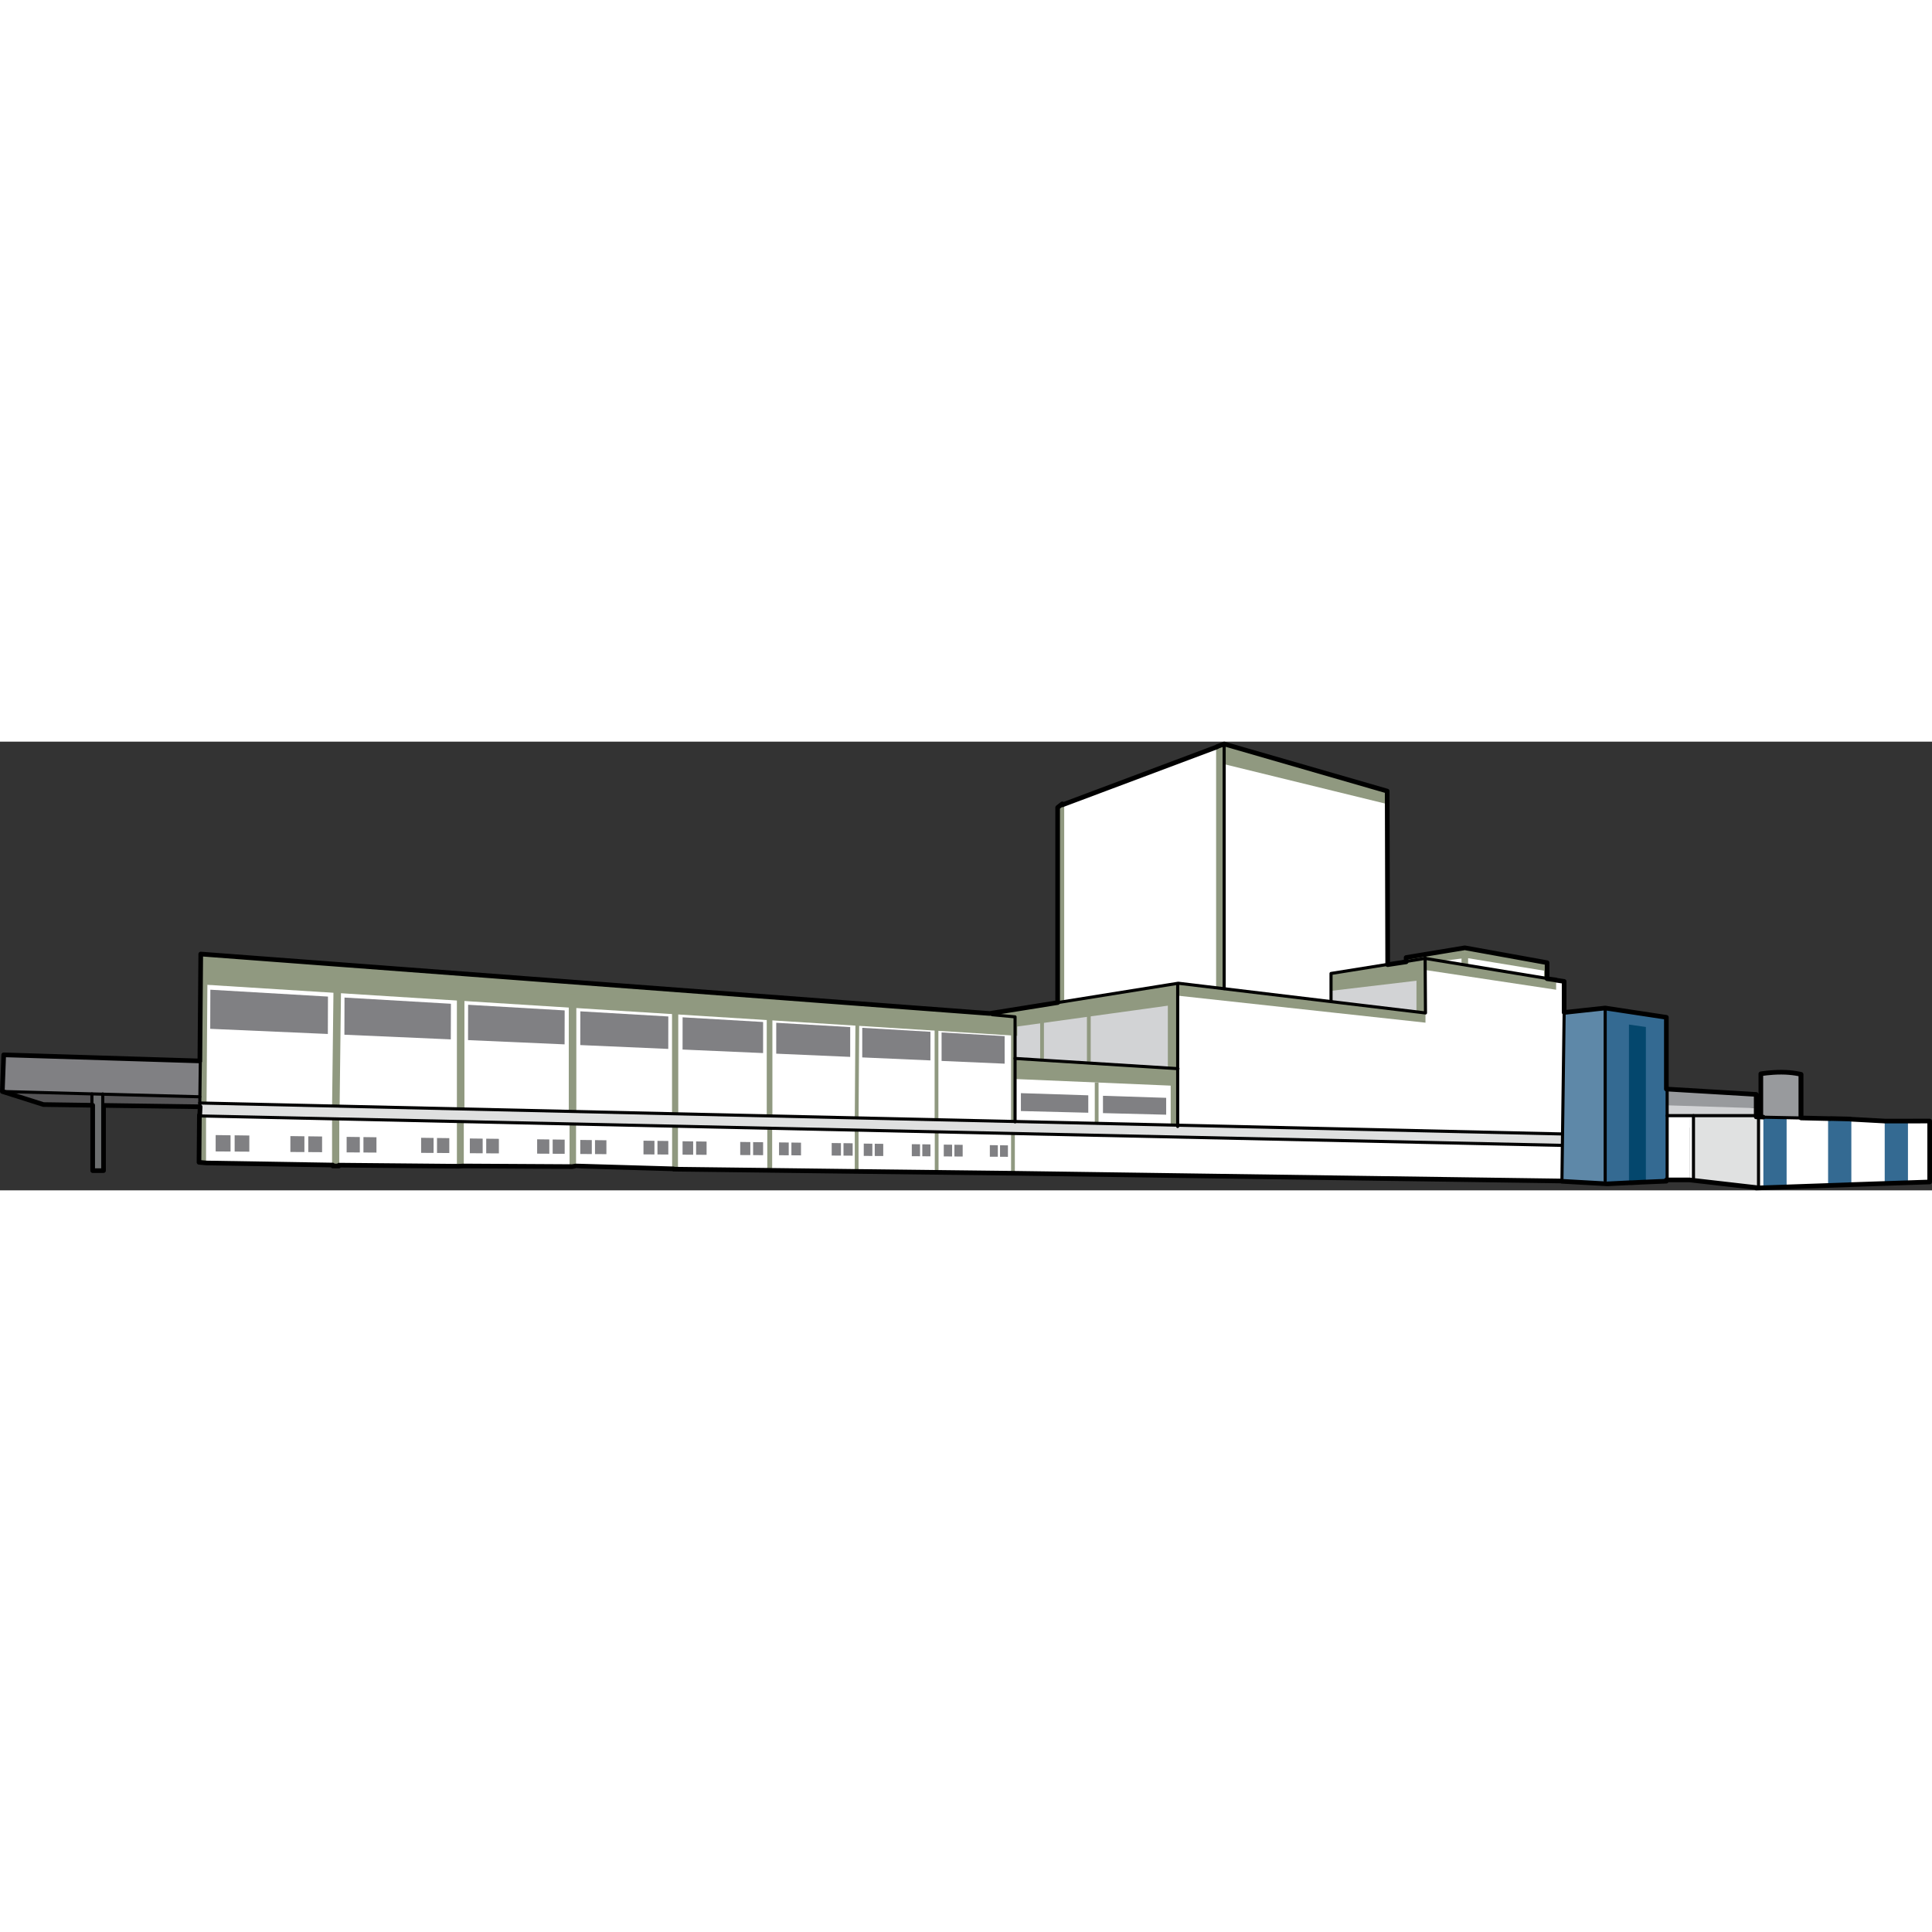 <?xml version="1.0" encoding="utf-8"?>
<!-- Created by: Science Figures, www.sciencefigures.org, Generator: Science Figures Editor -->
<!DOCTYPE svg PUBLIC "-//W3C//DTD SVG 1.1//EN" "http://www.w3.org/Graphics/SVG/1.1/DTD/svg11.dtd">
<svg version="1.1" id="Layer_1" xmlns="http://www.w3.org/2000/svg" xmlns:xlink="http://www.w3.org/1999/xlink" 
	 width="800px" height="800px" viewBox="0 0 1247.341 289.683" enable-background="new 0 0 1247.341 289.683"
	 xml:space="preserve">
<rect x="0" y="0" width="1247.341" height="289.683" fill="#333333" stroke="none"/>
<g>
	<g>
		<polygon fill="#D2D3D5" points="1071.689,249.204 1132.624,249.204 1132.624,236.578 1071.689,226.779 		"/>
		<g>
			<polyline fill="#555456" points="1.494,225.866 27.313,234.294 128.973,235.729 128.973,224.072 18.528,216.004 			"/>
			<rect x="59.591" y="226.754" fill="#6D6F70" width="6.811" height="50.572"/>
			<polygon fill="#808083" points="129.334,206.141 2.388,202.194 1.494,225.866 129.696,229.277 			"/>
			<path fill="#989A9D" d="M1161.117,242.936l-23.455-0.604v-27.882c0,0,4.661-1.051,11.959-1.051s11.496,1.396,11.496,1.396
				V242.936z"/>
			<polygon fill="#FFFFFF" points="129.576,137.116 128.484,272.322 1076.164,283.758 1076.164,177.969 1037.085,171.971 
				1009.461,174.841 1009.461,154.782 999.525,153.234 999.525,142.712 945.602,133.102 906.897,139.363 906.897,142.171 
				895.927,143.983 895.363,31.903 789.927,1.5 682.703,42.5 682.703,169.031 639.498,176.434 			"/>
			<polygon fill="#909980" points="554.293,277.458 551.857,277.458 551.857,250.362 554.293,250.406 			"/>
			<polygon fill="#909980" points="498.529,276.804 495.376,276.747 495.376,249.701 498.529,249.752 			"/>
			<polygon fill="#909980" points="437.707,276.055 433.94,276.01 433.94,247.404 437.707,247.455 			"/>
			<polygon fill="#909980" points="371.903,275.262 367.722,275.205 367.722,246.648 371.903,246.699 			"/>
			<polygon fill="#909980" points="299.432,274.387 294.982,274.33 294.982,244.32 299.432,244.364 			"/>
			<polygon fill="#909980" points="219.055,273.417 214.394,273.417 214.394,243.319 219.055,243.37 			"/>
			<polygon fill="#909980" points="133.032,272.372 128.484,272.322 128.736,241.872 133.032,241.941 			"/>
			<polyline fill="#D2D3D5" points="653.983,176.629 653.983,207.903 754.954,215.028 754.954,165.627 			"/>
			<polyline fill="#D2D3D5" points="859.695,160.837 859.695,170.473 918.028,177.837 916.392,151.125 865.819,157.388 			"/>
			<polygon fill="#909980" points="129.576,137.116 129.576,156.733 656.778,189.922 656.778,176.843 			"/>
			<polygon fill="none" points="684.191,42.972 786.497,2.898 786.497,159.496 685.406,167.805 			"/>
			<polygon fill="#909980" points="682.703,169.031 682.703,42.5 687.074,40.154 687.074,168.358 			"/>
			<polygon fill="#909980" points="785.153,159.553 785.153,3.165 789.927,1.5 789.927,159.786 			"/>
			<polygon fill="#909980" points="637.899,175.659 760.717,155.966 760.717,211.057 753.979,211.057 753.979,170.454 
				655.221,184.125 			"/>
			
				<line fill="none" stroke="#909980" stroke-width="2.433" stroke-miterlimit="10" x1="702.967" y1="175.961" x2="702.967" y2="208.816"/>
			
				<line fill="none" stroke="#909980" stroke-width="2.433" stroke-miterlimit="10" x1="672.768" y1="180.254" x2="672.768" y2="205.958"/>
			<polygon fill="#909980" points="655.022,204.529 760.717,211.057 760.717,249.418 755.82,249.418 755.82,222.077 
				655.022,217.791 			"/>
			
				<line fill="none" stroke="#909980" stroke-width="2.433" stroke-miterlimit="10" x1="708.033" y1="220.051" x2="708.033" y2="249.104"/>
			
				<line fill="none" stroke="#909980" stroke-width="2.433" stroke-miterlimit="10" x1="653.983" y1="188.002" x2="653.983" y2="247.178"/>
			<polygon fill="#909980" points="655.201,278.666 652.769,278.666 652.769,253.271 655.201,253.32 			"/>
			<rect x="603.415" y="184.584" fill="#909980" width="2.433" height="60.895"/>
			
				<line fill="none" stroke="#909980" stroke-width="2.433" stroke-miterlimit="10" x1="553.497" y1="182.017" x2="553.075" y2="243.553"/>
			
				<line fill="none" stroke="#909980" stroke-width="3.649" stroke-miterlimit="10" x1="496.852" y1="177.025" x2="496.852" y2="243.553"/>
			
				<line fill="none" stroke="#909980" stroke-width="4.017" stroke-miterlimit="10" x1="435.892" y1="174.325" x2="435.892" y2="240.979"/>
			<polyline fill="#909980" points="760.717,155.966 920.319,175.156 920.319,181.425 760.717,164.034 			"/>
			<polygon fill="#909980" points="859.695,149.659 859.695,160.837 914.51,154.348 914.51,176.056 920.319,176.282 
				920.319,140.034 			"/>
			<polygon fill="#909980" points="920.319,140.034 1004.671,153.907 1004.671,160.17 920.096,147.418 			"/>
			<polygon fill="#909980" points="999.525,142.712 999.525,153.234 996.845,153.234 996.845,147.858 947.84,139.811 
				947.84,145.402 945.602,145.402 945.602,133.102 			"/>
			<polygon fill="#909980" points="945.602,133.102 906.897,139.363 906.897,144.509 943.591,140.034 943.591,145.855 
				946.949,145.855 			"/>
			<polygon fill="#909980" points="789.927,1.5 895.363,31.903 895.363,40.24 789.901,14.432 			"/>
			<polygon fill="#346A92" points="1037.085,171.971 1076.164,177.969 1076.164,283.758 1037.085,285.319 			"/>
			<polygon fill="#04476D" points="1051.681,284.803 1051.681,182.658 1062.619,184.213 1062.619,284.274 			"/>
			<rect x="1076.164" y="241.28" fill="#FFFFFF" width="14.602" height="42.214"/>
			<polyline fill="#FFFFFF" points="1090.766,241.28 1245.541,244.931 1245.541,284.274 1134.015,288.183 1090.766,283.494 			"/>
			<path fill="none" stroke="#346A92" stroke-width="2.433" stroke-miterlimit="10" d="M1134.279,241.022"/>
			<polygon fill="#989A9D" points="1132.624,227.748 1132.624,236.578 1076.164,234.791 1076.164,224.273 			"/>
			<polygon fill="#346A92" points="1138.468,242.451 1138.468,288.025 1153.479,287.446 1153.479,242.76 			"/>
			<polygon fill="#346A92" points="1180.257,243.326 1180.257,286.534 1195.268,286.037 1195.268,243.641 			"/>
			<polygon fill="#346A92" points="1216.809,244.251 1216.809,285.281 1231.82,284.753 1231.82,244.609 			"/>
			<polygon fill="#DFE0E0" points="128.906,233.287 1008.702,253.956 1008.639,260.646 128.724,242.413 			"/>
			<polygon fill="#909980" points="219.259,235.905 214.394,235.905 215.325,158.571 220.19,158.628 			"/>
			
				<line fill="none" stroke="#909980" stroke-width="4.866" stroke-miterlimit="10" x1="297.415" y1="158.603" x2="297.415" y2="237.239"/>
			
				<line fill="none" stroke="#909980" stroke-width="4.866" stroke-miterlimit="10" x1="369.657" y1="162.807" x2="369.657" y2="238.938"/>
			<g>
				<polygon fill="#808083" points="648.618,207.903 607.912,206.122 607.905,187.744 648.611,190.116 				"/>
				<polygon fill="#808083" points="600.695,205.795 556.676,203.862 556.691,184.748 600.718,187.315 				"/>
				<polygon fill="#808083" points="548.902,203.522 501.147,201.439 501.156,181.5 548.915,184.288 				"/>
				<polygon fill="#808083" points="492.669,201.056 440.675,198.777 440.706,177.969 492.682,180.996 				"/>
				<polygon fill="#808083" points="431.441,198.374 374.636,195.888 374.686,174.111 431.477,177.428 				"/>
				<polygon fill="#808083" points="364.512,195.435 302.179,192.69 302.224,169.875 364.564,173.513 				"/>
				<polygon fill="#808083" points="291.045,192.219 222.35,189.204 222.419,165.218 291.121,169.221 				"/>
				<polygon fill="#808083" points="211.662,188.726 135.72,185.396 135.808,160.151 211.744,164.588 				"/>
			</g>
			<g>
				<g>
					<g>
						<polygon fill="#808083" points="148.843,264.631 139.231,264.562 139.231,254 148.843,254.133 						"/>
						<polygon fill="#808083" points="160.968,264.713 151.492,264.649 151.492,254.151 160.968,254.283 						"/>
					</g>
					<g>
						<polygon fill="#808083" points="196.528,264.971 187.475,264.914 187.475,254.655 196.528,254.781 						"/>
						<polygon fill="#808083" points="207.952,265.046 199.027,264.983 199.027,254.806 207.952,254.926 						"/>
					</g>
				</g>
				<g>
					<g>
						<polygon fill="#808083" points="232.307,265.223 223.797,265.172 223.797,255.158 232.307,255.266 						"/>
						<polygon fill="#808083" points="243.051,265.305 234.651,265.248 234.651,255.303 243.051,255.41 						"/>
					</g>
					<g>
						<polygon fill="#808083" points="279.93,265.531 271.883,265.48 271.883,255.75 279.93,255.857 						"/>
						<polygon fill="#808083" points="290.079,265.6 282.148,265.543 282.148,255.882 290.079,255.982 						"/>
					</g>
				</g>
				<g>
					<g>
						<polygon fill="#808083" points="311.623,265.764 303.334,265.707 303.334,256.197 311.623,256.298 						"/>
						<polygon fill="#808083" points="322.087,265.833 313.914,265.782 313.914,256.329 322.087,256.43 						"/>
					</g>
					<g>
						<polygon fill="#808083" points="354.646,266.041 346.788,265.99 346.788,256.731 354.646,256.826 						"/>
						<polygon fill="#808083" points="364.564,266.104 356.813,266.06 356.813,256.857 364.564,256.952 						"/>
					</g>
				</g>
				<g>
					<g>
						<polygon fill="#808083" points="382.084,266.255 374.636,266.204 374.636,257.141 382.084,257.229 						"/>
						<polygon fill="#808083" points="391.51,266.317 384.146,266.273 384.146,257.261 391.51,257.349 						"/>
					</g>
					<g>
						<polygon fill="#808083" points="422.522,266.513 415.445,266.463 415.445,257.626 422.522,257.707 						"/>
						<polygon fill="#808083" points="431.477,266.569 424.471,266.513 424.471,257.739 431.477,257.82 						"/>
					</g>
				</g>
				<g>
					<g>
						<polygon fill="#808083" points="447.522,266.701 440.675,266.651 440.675,257.997 447.522,258.085 						"/>
						<polygon fill="#808083" points="456.189,266.752 449.42,266.708 449.42,258.104 456.189,258.192 						"/>
					</g>
					<g>
						<polygon fill="#808083" points="484.431,266.928 477.903,266.891 477.903,258.438 484.431,258.52 						"/>
						<polygon fill="#808083" points="492.682,266.984 486.225,266.94 486.225,258.545 492.682,258.62 						"/>
					</g>
				</g>
				<g>
					<g>
						<polygon fill="#808083" points="509.223,267.054 502.963,267.01 502.963,258.733 509.223,258.803 						"/>
						<polygon fill="#808083" points="517.144,267.104 510.95,267.054 510.95,258.828 517.144,258.903 						"/>
					</g>
					<g>
						<polygon fill="#808083" points="542.939,267.262 536.96,267.218 536.96,259.136 542.939,259.205 						"/>
						<polygon fill="#808083" points="550.495,267.306 544.582,267.268 544.582,259.225 550.495,259.3 						"/>
					</g>
				</g>
				<g>
					<g>
						<polygon fill="#808083" points="563.215,267.482 557.661,267.438 557.661,259.501 563.215,259.57 						"/>
						<polygon fill="#808083" points="570.245,267.52 564.751,267.494 564.751,259.596 570.245,259.658 						"/>
					</g>
					<g>
						<polygon fill="#808083" points="593.996,267.671 588.684,267.633 588.684,259.879 593.996,259.941 						"/>
						<polygon fill="#808083" points="600.718,267.715 595.462,267.684 595.462,259.954 600.718,260.03 						"/>
					</g>
				</g>
				<g>
					<g>
						<polygon fill="#808083" points="614.706,267.81 609.315,267.777 609.315,260.156 614.706,260.219 						"/>
						<polygon fill="#808083" points="621.522,267.854 616.191,267.822 616.191,260.237 621.522,260.307 						"/>
					</g>
					<g>
						<polygon fill="#808083" points="644.219,267.992 639.061,267.967 639.061,260.496 644.219,260.564 						"/>
						<polygon fill="#808083" points="650.742,268.036 645.641,268.004 645.641,260.577 650.742,260.641 						"/>
					</g>
				</g>
			</g>
			<g>
				<polygon fill="#808083" points="702.62,239.574 659.119,238.485 659.119,226.93 702.62,228.327 				"/>
				<polygon fill="#808083" points="752.906,240.846 712.103,239.82 712.103,228.636 752.906,229.951 				"/>
			</g>
			<polygon fill="#909980" points="605.945,278.05 603.513,278.05 603.513,252.251 605.945,252.295 			"/>
			<polygon fill="#909980" points="133.353,233.287 128.906,233.287 129.576,137.116 134.032,137.45 			"/>
			<polygon fill="#5E88A8" points="1008.419,283.494 1009.461,174.841 1037.085,171.971 1037.085,285.319 			"/>
		</g>
		<polygon fill="#E0E1E1" points="1135.302,288.183 1136.419,242.313 1093.341,241.28 1093.341,283.494 		"/>
	</g>
	
		<line fill="none" stroke="#000000" stroke-width="2" stroke-linecap="round" stroke-linejoin="round" stroke-miterlimit="10" x1="1009.841" y1="175.451" x2="1008.419" y2="283.494"/>
	
		<polyline fill="none" stroke="#000000" stroke-width="2" stroke-linecap="round" stroke-linejoin="round" stroke-miterlimit="10" points="
		998.663,152.85 920.054,139.93 859.341,149.659 859.341,167.451 	"/>
	
		<polyline fill="none" stroke="#000000" stroke-width="2" stroke-linecap="round" stroke-linejoin="round" stroke-miterlimit="10" points="
		920.096,139.479 920.319,175.156 760.717,155.966 682.841,168.472 	"/>
	
		<line fill="none" stroke="#000000" stroke-width="2" stroke-linecap="round" stroke-linejoin="round" stroke-miterlimit="10" x1="760.341" y1="156.451" x2="760.341" y2="248.451"/>
	
		<polyline fill="none" stroke="#000000" stroke-width="2" stroke-linecap="round" stroke-linejoin="round" stroke-miterlimit="10" points="
		640.541,176.282 655.341,177.671 655.341,204.529 760.534,211.123 	"/>
	
		<line fill="none" stroke="#000000" stroke-width="2" stroke-linecap="round" stroke-linejoin="round" stroke-miterlimit="10" x1="790.341" y1="2.451" x2="790.341" y2="159.451"/>
	
		<line fill="none" stroke="#000000" stroke-width="2" stroke-linecap="round" stroke-linejoin="round" stroke-miterlimit="10" x1="1076.341" y1="224.451" x2="1076.341" y2="283.451"/>
	
		<line fill="none" stroke="#000000" stroke-width="2" stroke-linecap="round" stroke-linejoin="round" stroke-miterlimit="10" x1="1076.341" y1="241.451" x2="1133.341" y2="241.451"/>
	
		<line fill="none" stroke="#000000" stroke-width="2" stroke-linecap="round" stroke-linejoin="round" stroke-miterlimit="10" x1="1137.662" y1="242.451" x2="1162.841" y2="242.948"/>
	
		<line fill="none" stroke="#000000" stroke-width="2" stroke-linecap="round" stroke-linejoin="round" stroke-miterlimit="10" x1="1135.341" y1="242.451" x2="1135.341" y2="288.451"/>
	
		<line fill="none" stroke="#000000" stroke-width="2" stroke-linecap="round" stroke-linejoin="round" stroke-miterlimit="10" x1="1093.341" y1="241.451" x2="1093.341" y2="283.451"/>
	
		<line fill="none" stroke="#000000" stroke-width="2" stroke-linecap="round" stroke-linejoin="round" stroke-miterlimit="10" x1="655.341" y1="204.451" x2="655.341" y2="245.451"/>
	
		<line fill="none" stroke="#000000" stroke-width="2" stroke-linecap="round" stroke-linejoin="round" stroke-miterlimit="10" x1="1008.419" y1="253.271" x2="128.906" y2="233.287"/>
	
		<line fill="none" stroke="#000000" stroke-width="2" stroke-linecap="round" stroke-linejoin="round" stroke-miterlimit="10" x1="129.341" y1="206.451" x2="128.973" y2="235.729"/>
	
		<line fill="none" stroke="#000000" stroke-width="2" stroke-linecap="round" stroke-linejoin="round" stroke-miterlimit="10" x1="128.973" y1="229.277" x2="1.5" y2="225.866"/>
	
		<line fill="none" stroke="#000000" stroke-width="2" stroke-linecap="round" stroke-linejoin="round" stroke-miterlimit="10" x1="66.341" y1="234.451" x2="66.341" y2="227.451"/>
	
		<line fill="none" stroke="#000000" stroke-width="2" stroke-linecap="round" stroke-linejoin="round" stroke-miterlimit="10" x1="59.341" y1="234.451" x2="59.341" y2="227.451"/>
	
		<line fill="none" stroke="#000000" stroke-width="2" stroke-linecap="round" stroke-linejoin="round" stroke-miterlimit="10" x1="128.944" y1="241.646" x2="1008.356" y2="260.641"/>
	
		<line fill="none" stroke="#000000" stroke-width="2" stroke-linecap="round" stroke-linejoin="round" stroke-miterlimit="10" x1="1036.341" y1="172.451" x2="1036.341" y2="283.451"/>
	<path fill="none" stroke="#000000" stroke-width="3" stroke-linecap="round" stroke-linejoin="round" stroke-miterlimit="10" d="
		M1230.606,244.957L1230.606,244.957l-14.109-0.006h0.318l-21.975-1.204v-0.106l-13-0.314v0.068l-19-0.446v-28.153
		c0,0-5.473-1.396-12.773-1.396c-7.295,0-13.227,1.051-13.227,1.051v27.882l1.477,0.063l-1.477-0.057v-0.025l-3-0.063v-5.671v-8.83
		l-58-3.475v-46.305l-39.537-5.998l-26.463,2.87v-20.059l-5-0.743v-0.132l-6-0.85v-10.346l-53.109-9.61l-37.891,6.262v2.801
		l-11.914,1.819l-0.328-112.08L790.391,1.5l-4.55,1.665v0.161l-100,37.502v-0.674l-3,2.346v125.972l-43.848,7.024l-509.383-38.38
		l-0.575,69.019l-126.64-3.94L1.5,225.866l26.569,8.428l31.771,0.459v42.198h7v-42.104l62.38,0.875l-0.276,5.924l-0.205-0.695
		h-0.006l-0.249,30.637l4.772,0.422l81.584,1.345v0.597h4v-0.534l77.214,0.712l3.217-0.178h-0.022l70.121,0.403l2.436-0.403h-0.016
		l63.051,1.852v0.183l3.133,0.057l57.799,0.698l0,0l3.068,0.063v-0.02l51.582,0.643l103.132,1.221l354.864,5.001l-0.003,0.198
		l29.249,1.648l15.176-0.755v0.063l7.264-0.384l15.736-0.661v-0.807h14.925l43.249,4.961l0.068,0.118l-0.242,0.152v-0.019
		l60.248-2.103l-0.326-0.024l0,0l52.078-1.763v-39.344L1230.606,244.957z"/>
</g>
</svg>